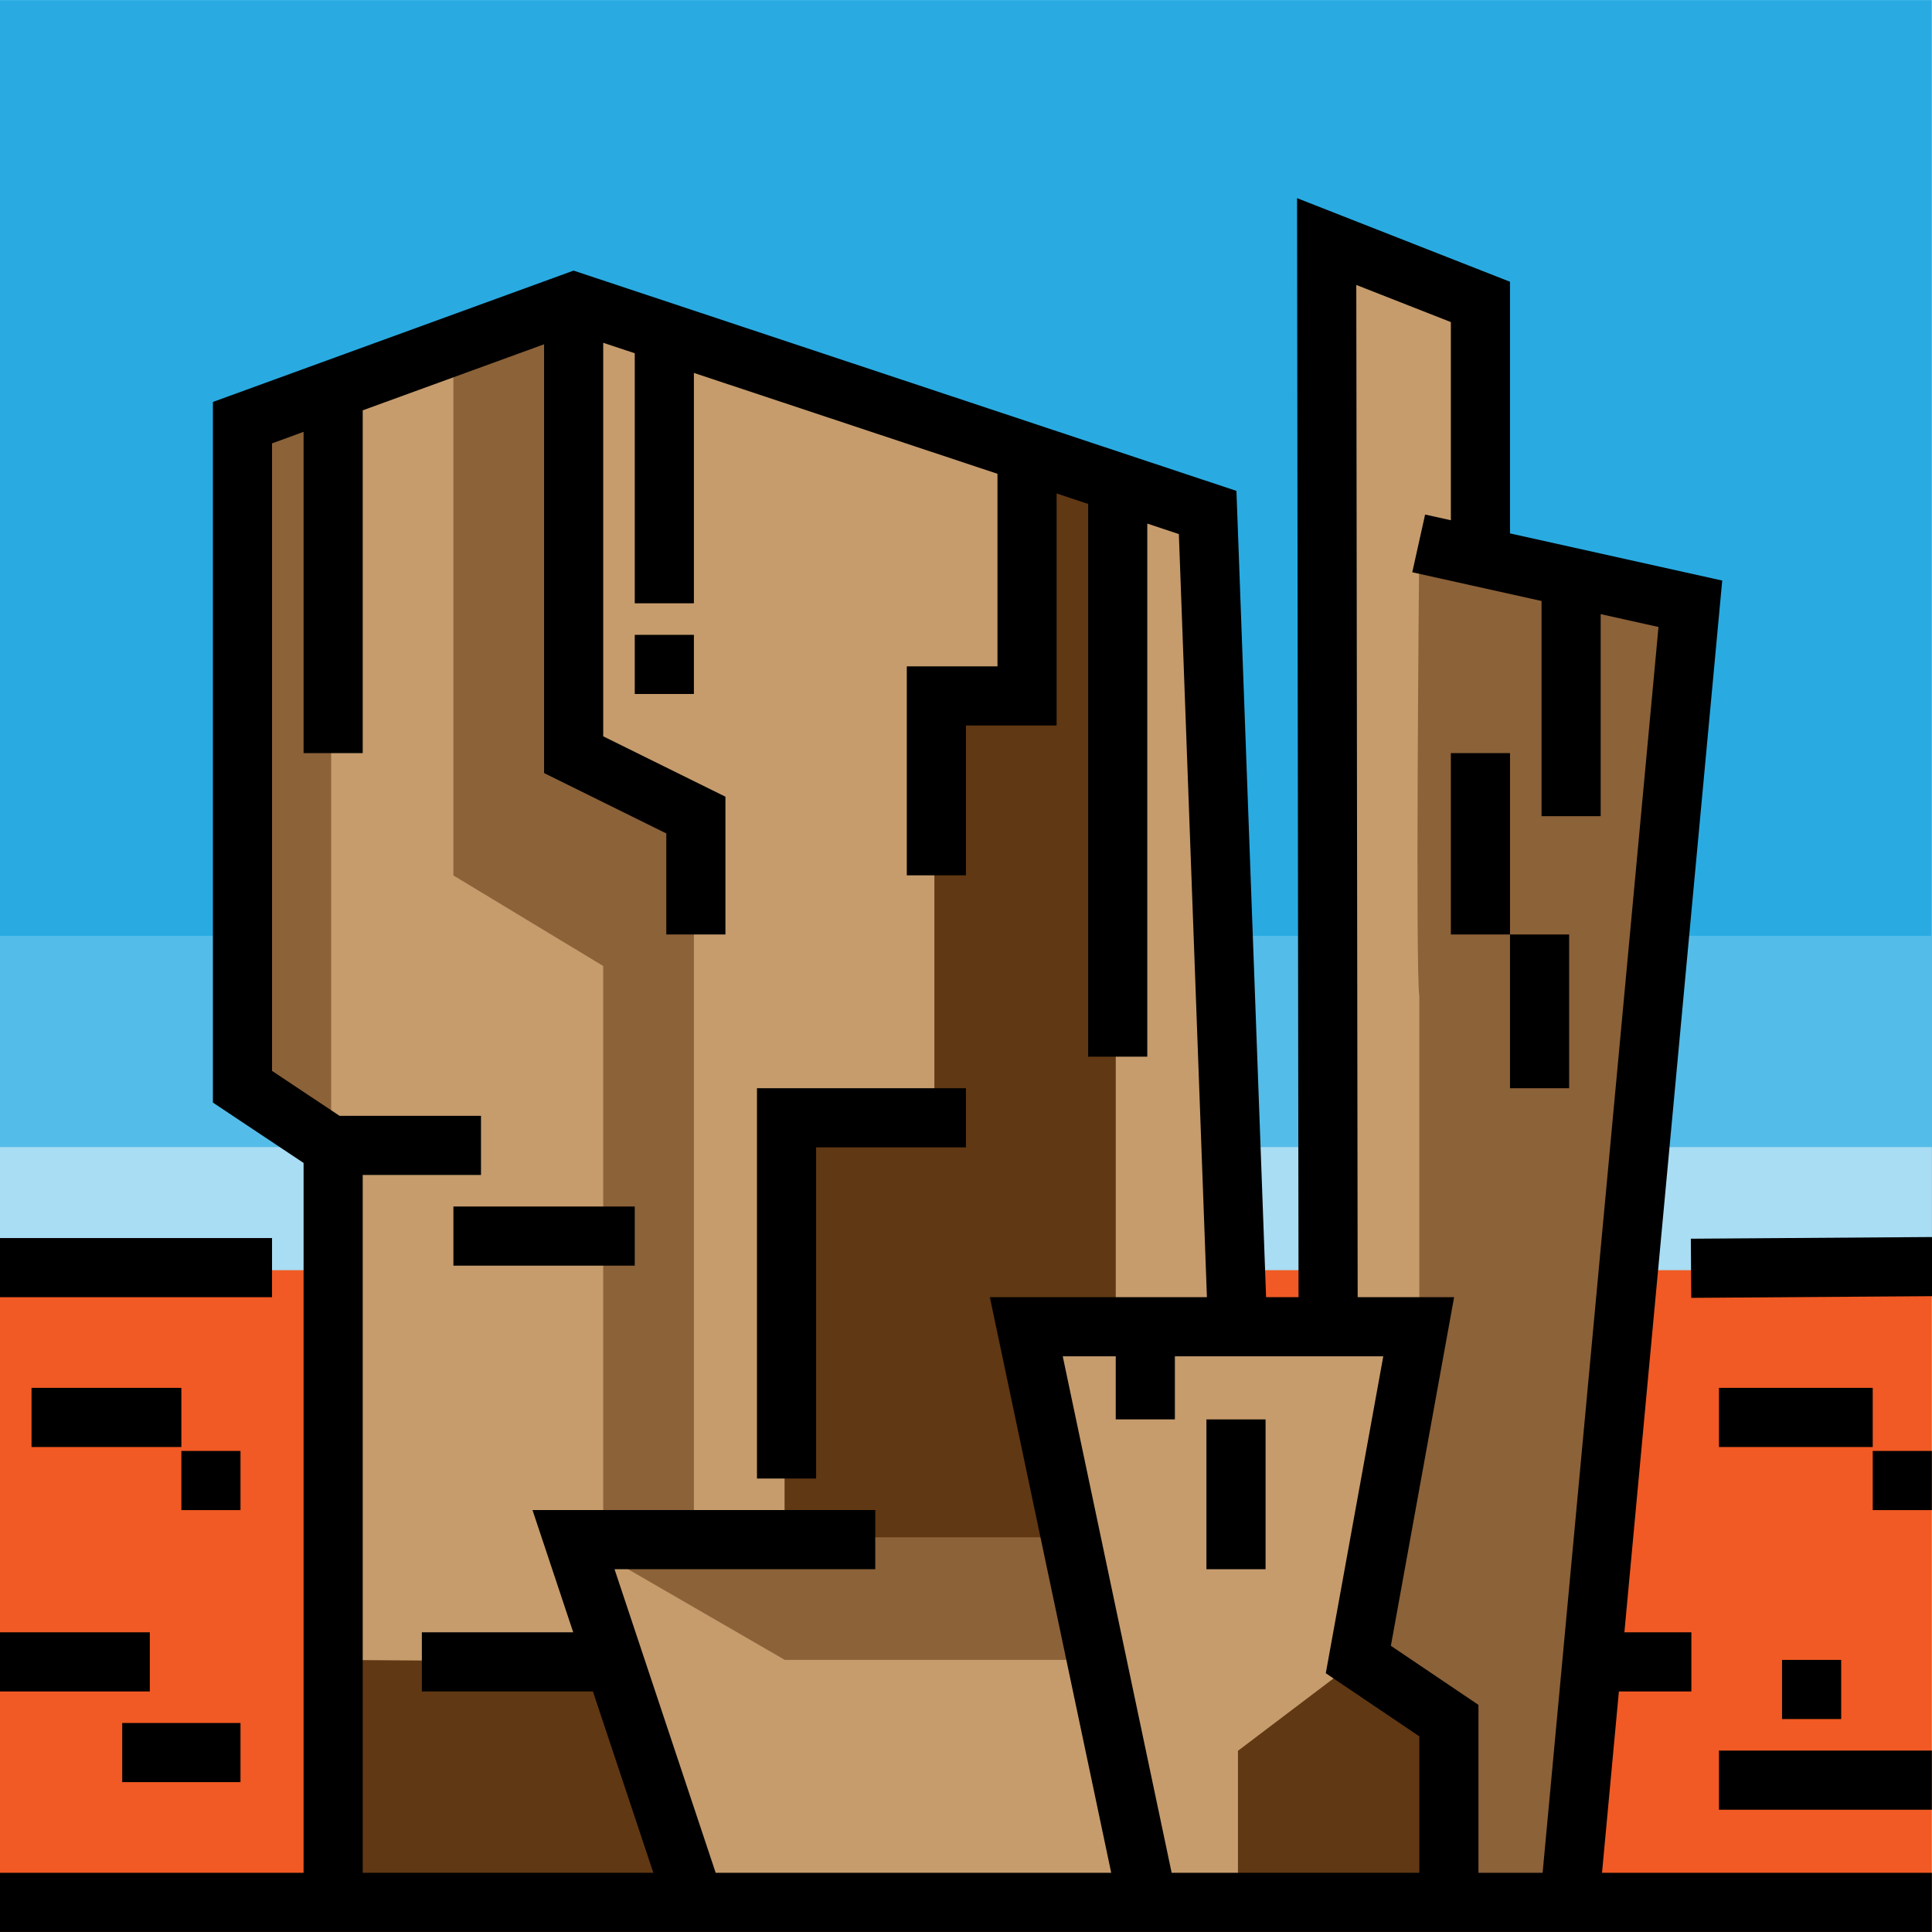 <?xml version="1.0" encoding="iso-8859-1"?>
<!-- Generator: Adobe Illustrator 19.0.0, SVG Export Plug-In . SVG Version: 6.00 Build 0)  -->
<svg version="1.1" id="Layer_1" xmlns="http://www.w3.org/2000/svg" xmlns:xlink="http://www.w3.org/1999/xlink" x="0px" y="0px"
	 viewBox="0 0 511.982 511.982" style="enable-background:new 0 0 511.982 511.982;" xml:space="preserve">
<rect y="0.018" style="fill:#29ABE2;" width="511.946" height="337.957"/>
<rect y="247.992" style="fill:#54BCE8;" width="511.946" height="89.988"/>
<rect y="303.982" style="fill:#A9DDF3;" width="511.946" height="33.993"/>
<rect y="336.6" style="fill:#F15A24;" width="511.946" height="175.357"/>
<g>
	<polyline style="fill:#C69C6D;" points="87.762,503.605 87.762,303.984 63.732,287.985 63.732,112.005 151.852,80.009 
		319.899,136.069 327.963,352.111 375.957,352.111 359.699,440.035 383.437,455.967 383.437,503.605 	"/>
	<polygon style="fill:#C69C6D;" points="415.953,503.961 383.957,503.961 383.957,455.967 359.959,439.968 375.957,351.978 
		351.961,351.978 351.961,64.011 391.956,80.009 391.956,152.001 447.949,160 	"/>
</g>
<path style="fill:#8C6239;" d="M376.123,263.988c-1.045-6.251-0.083-111.988-0.083-111.988l71.95,7.821l-32.037,343.783h-23.987
	l-8.004-47.817l-23.917-15.909l16.078-87.901V263.988z"/>
<g>
	<polygon style="fill:#603813;" points="328.063,463.966 359.749,439.968 383.437,455.967 383.437,503.605 328.063,503.605 	"/>
	<polygon style="fill:#603813;" points="247.615,295.692 247.615,183.9 271.645,183.9 271.645,120.004 295.675,128.003 
		295.675,352.111 271.97,352.111 279.968,407.485 207.913,407.485 207.913,295.692 	"/>
</g>
<polygon style="fill:#8C6239;" points="151.983,407.485 207.976,439.873 287.967,439.873 279.968,407.485 "/>
<polygon style="fill:#603813;" points="183.98,503.605 159.852,440.395 87.762,439.873 87.762,503.605 "/>
<g>
	<polygon style="fill:#8C6239;" points="120.151,96.006 120.151,231.992 159.852,255.988 159.852,407.485 183.883,407.485 
		183.883,215.993 152.017,199.572 151.494,80.009 	"/>
	<polygon style="fill:#8C6239;" points="87.762,303.984 87.762,112.005 63.732,120.004 63.732,287.985 	"/>
</g>
<polygon points="216.271,391.813 200.599,391.813 200.599,288.379 255.973,288.379 255.973,304.051 216.271,304.051 "/>
<rect x="168.211" y="168.233" width="15.672" height="15.672"/>
<rect x="120.151" y="319.727" width="48.06" height="15.672"/>
<rect x="384.482" y="199.576" width="15.672" height="48.06"/>
<rect x="400.153" y="247.636" width="15.672" height="40.747"/>
<rect x="319.705" y="376.145" width="15.672" height="39.702"/>
<rect y="328.085" width="72.09" height="15.672"/>
<rect x="472.091" y="303.754" transform="matrix(-0.007 -1 1 -0.007 147.736 818.15)" width="15.672" height="63.995"/>
<rect x="455.527" y="367.787" width="40.747" height="15.672"/>
<rect x="496.274" y="384.503" width="15.672" height="15.672"/>
<path d="M424.537,496.292l4.471-48.06h19.206V432.56h-17.749l25.926-278.712l-56.238-12.497V74.667L343.719,52.51l0.394,291.243
	h-8.597l-7.857-213.667L151.996,71.712L56.418,106.52v185.662l24.03,15.999v188.112H0v15.672h511.946v-15.672h-87.409V496.292z
	 M141.112,400.171l10.791,32.388h-40.11v15.672h45.332l16.012,48.06H96.12V311.364h31.344v-15.672H89.971l-17.88-11.904V117.491
	l8.358-3.045v85.125H96.12v-90.833l48.06-17.503v113.628l32.388,15.999v26.77h15.672v-36.507l-32.388-15.999V90.837l8.358,2.777
	v66.256h15.672V98.822l80.449,26.734v51.031h-24.03v55.374h15.672v-39.702h24.03v-61.494l8.358,2.777v146.479h15.672V138.75
	l8.366,2.78l7.436,202.224h-57.525l32.164,152.539H189.656l-26.803-80.449h69.09v-15.672h-90.831V400.171z M376.123,496.292h-65.635
	l-28.86-136.867h14.046v16.717h15.672v-16.717h55.225l-15.235,83.983l24.787,16.725V496.292z M391.795,496.292V451.8l-23.211-15.661
	l16.758-92.386h-25.558l-0.363-268.241l25.059,9.839v52.518l-6.825-1.516l-3.4,15.299l34.254,7.611v57.026h15.672v-53.543
	l15.324,3.406l-30.71,330.14H391.795z"/>
<rect x="455.527" y="463.907" width="56.418" height="15.672"/>
<rect x="472.244" y="439.877" width="15.672" height="15.672"/>
<rect x="8.358" y="367.787" width="39.702" height="15.672"/>
<rect x="48.06" y="384.503" width="15.672" height="15.672"/>
<rect y="432.564" width="39.702" height="15.672"/>
<rect x="32.388" y="456.594" width="31.344" height="15.672"/>
<g>
</g>
<g>
</g>
<g>
</g>
<g>
</g>
<g>
</g>
<g>
</g>
<g>
</g>
<g>
</g>
<g>
</g>
<g>
</g>
<g>
</g>
<g>
</g>
<g>
</g>
<g>
</g>
<g>
</g>
</svg>
